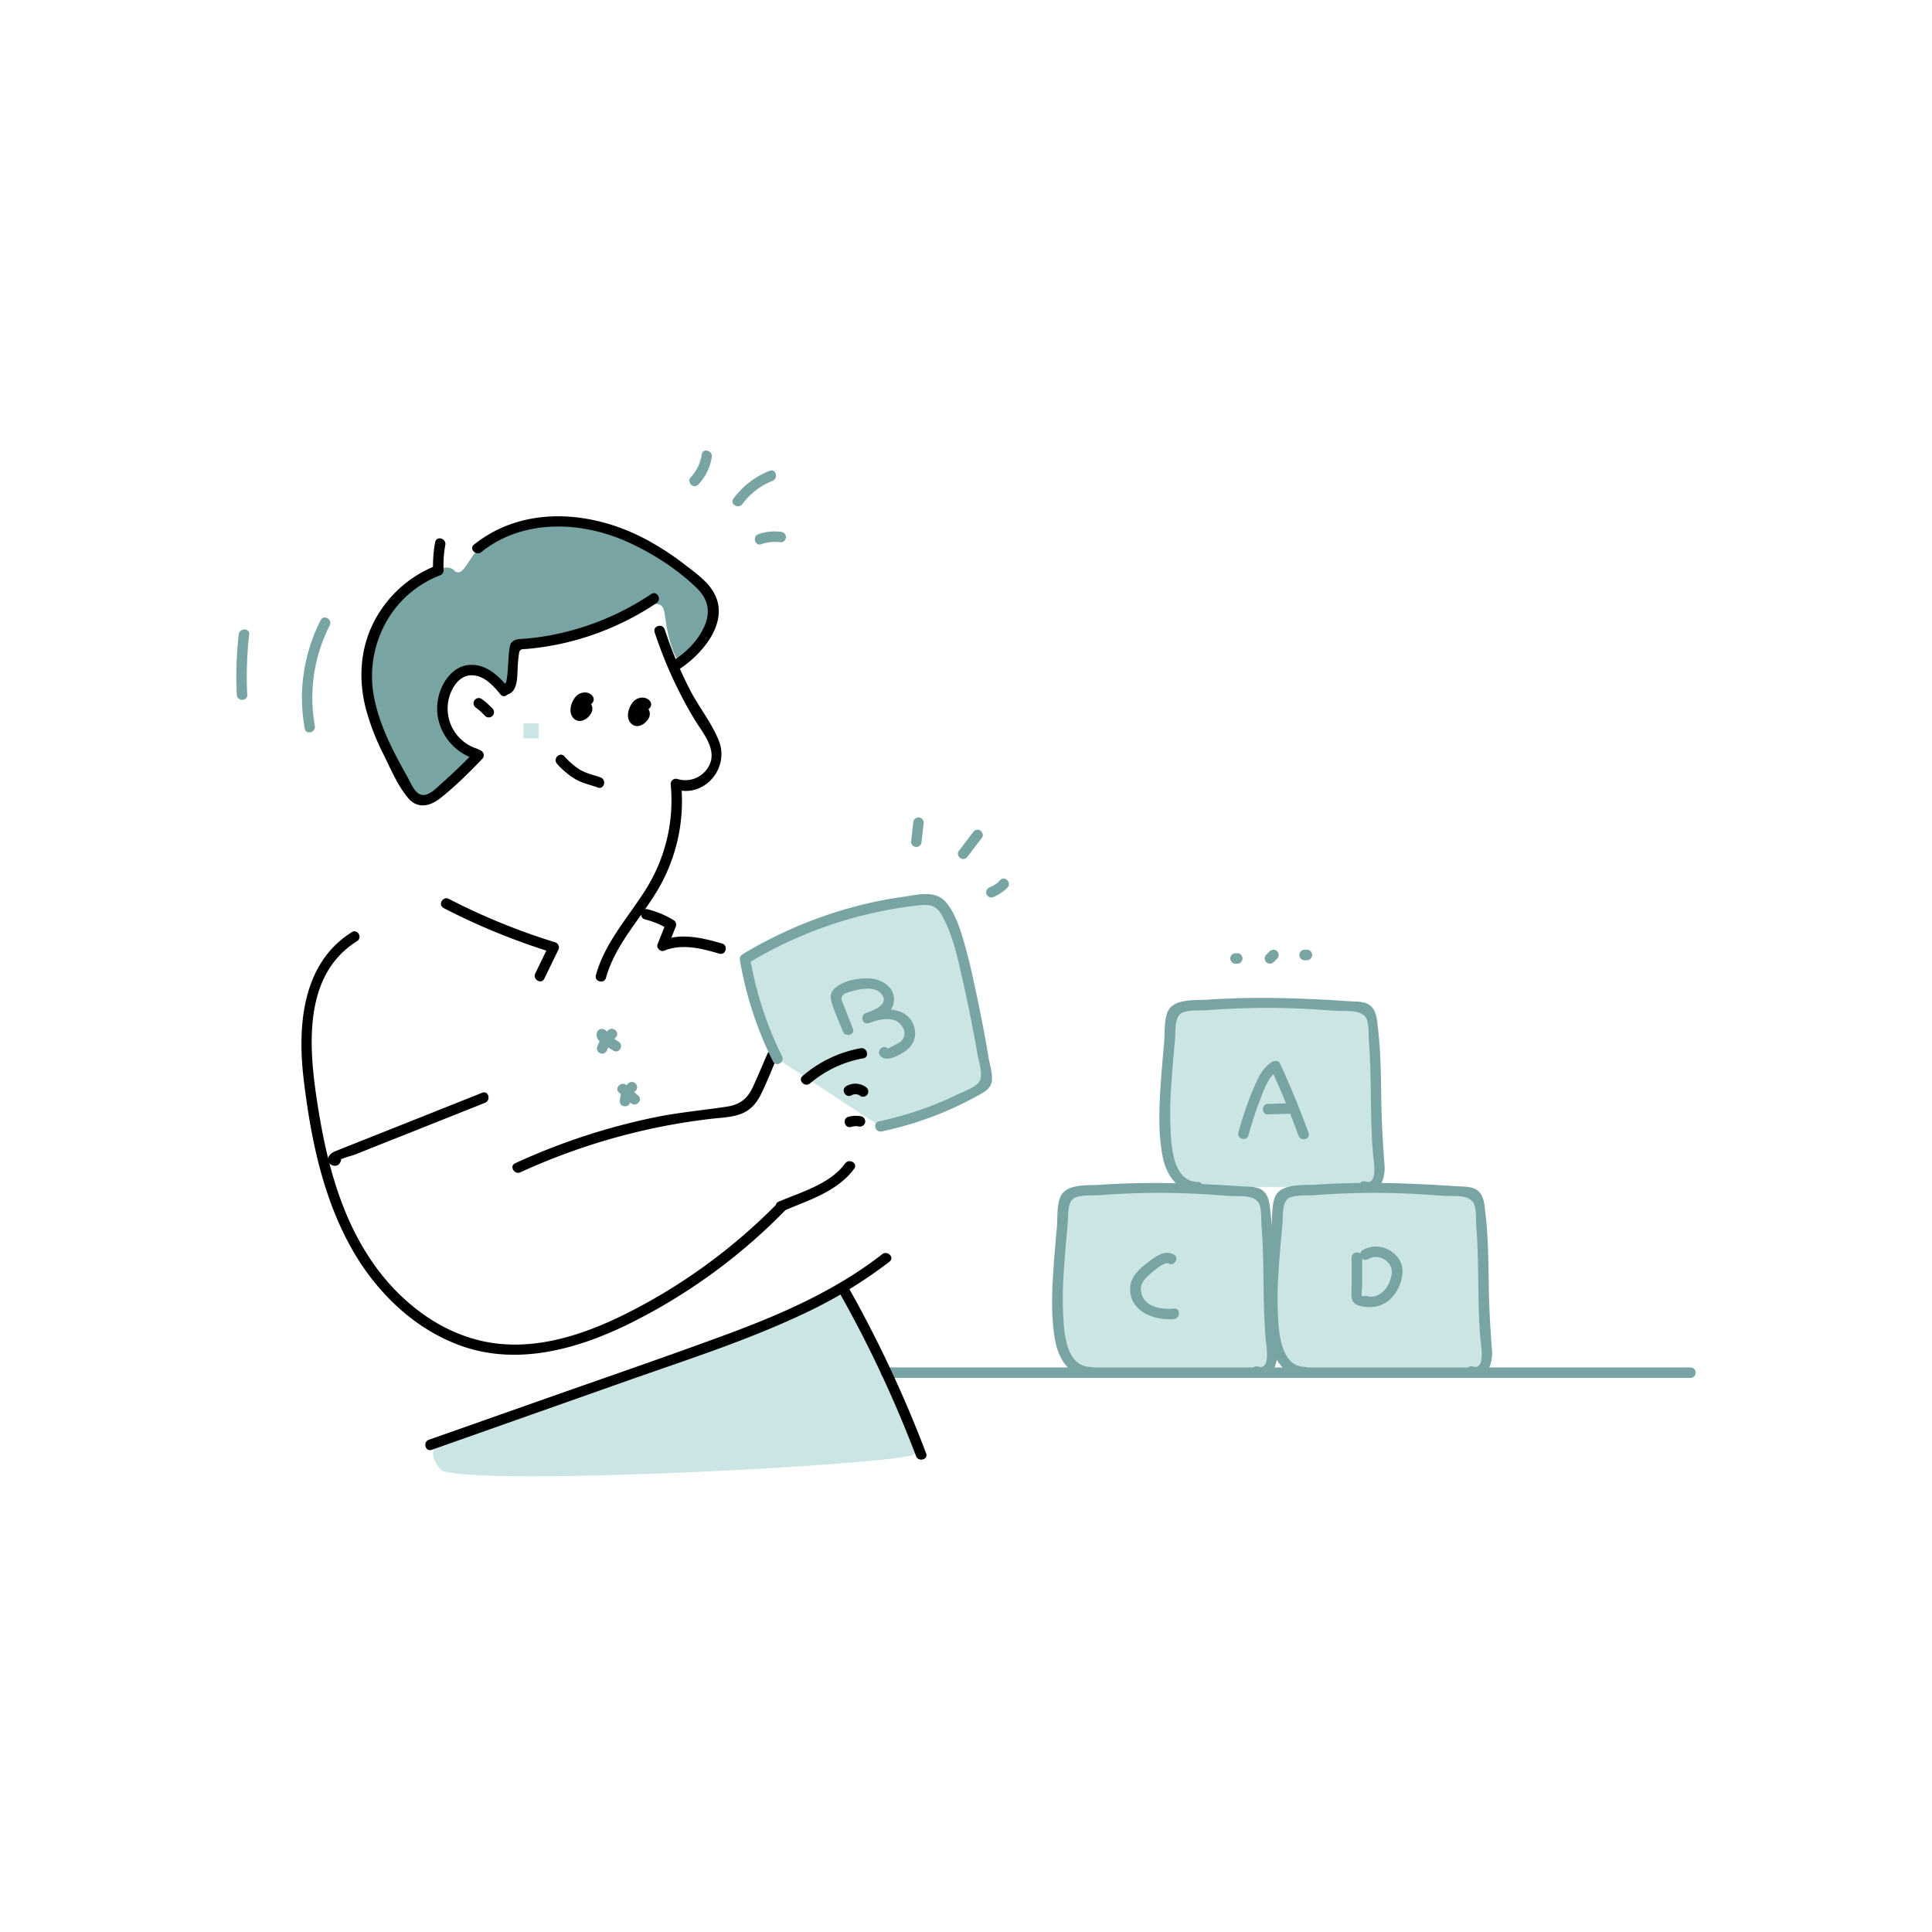 <svg viewBox="0 0 1000 1000" width="1000" height="1000" xmlns="http://www.w3.org/2000/svg"><path d="M228.57 761.12s-11.55-11.29 2.81-16.36l120.2-42.45c7.52-2.66 51.88-19.52 57.45-22.09s14.87-7.12 17.73-8.67 12.25-6 18.38 8.67S484 747.78 472.58 753 249 769.54 228.57 761.12z" fill="#cae5e3"/><path d="M212.87 302.92s16.5-13.39 22.11-7.78 7.89-11.22 19.74-16.52 40.49-14.44 62.43-4 50.67 28.08 52.11 35.24 2 10.69-3.67 18.4-12 23.32-17.42 8-2.55-21.93-7.13-23.44-9.63 6.31-18.71 8.42-51.39 11.12-51.39 11.12-4.67 8.28-5.78 15.49-2.27 8.07-10.87 2.9-21.23-3.14-23.29 6.35-1.66 21.76 4.62 26.53 13.18 6.59 6.29 13.14-21.37 25.56-27.72 15.5-23.41-38.46-24.5-46.41-1.08-27.13 3.59-36.71 8-14.53 8.65-15.35" fill="#78a5a3"/><g fill="#cae5e3"><path d="M402.46 548.09a180.15 180.15 0 01-16.86-51.73 218 218 0 0192.4-30.7 12.9 12.9 0 016 .41c2.36.95 4 3.17 5.25 5.36 5 8.5 7.56 18.2 9.84 27.8q6.79 28.59 11.33 57.64a6.73 6.73 0 01-.12 3.65 6.56 6.56 0 01-3.08 2.82A177.94 177.94 0 01455.6 583"/><path d="M438.82 533.13l-5.58-14.29c-.53-1.36-1.05-2.93-.36-4.22a4.56 4.56 0 011.93-1.7 28.65 28.65 0 0112.72-3.8 15.25 15.25 0 018.12 1.45 7.94 7.94 0 014.38 6.65 8.49 8.49 0 01-3.85 6.59 24.8 24.8 0 01-7.25 3.14c4.73-2 10.14-3.13 14.94-1.36s8.45 7.33 6.62 12.11c-1.67 4.36-6.72 6.21-11.19 7.55-.66.19-1.7.13-1.67-.56M564.52 710.23c-5 .31-9.68-3-12.29-7.27s-3.5-9.34-4-14.32c-1.69-15.74-.32-31.64 1-47.42l1.55-17.83a9 9 0 01.63-3c1.34-2.89 5.1-3.51 8.28-3.74 17-1.25 34.08-2.49 51.14-1.9 5.07.18 10.13.52 15.19.86l21.91 1.48a8.14 8.14 0 013.29.68c2.25 1.17 2.92 4 3.28 6.54 3.44 24.15 1 48.8 3.72 73.06.33 3 .72 6.2-.46 9s-4.57 4.91-7.3 3.58M675.68 710.23c-5 .31-9.68-3-12.29-7.27s-3.5-9.34-4-14.32c-1.69-15.74-.32-31.64 1-47.42l1.61-17.83a9 9 0 01.63-3c1.34-2.89 5.1-3.51 8.28-3.74 17-1.25 34.08-2.49 51.14-1.9 5.07.18 10.13.52 15.19.86l21.91 1.48a8.14 8.14 0 013.29.68c2.25 1.17 2.92 4 3.27 6.54 3.44 24.15 1.06 48.8 3.73 73.06.33 3 .72 6.2-.46 9s-4.57 4.91-7.3 3.58"/><path d="M620.1 614.47c-5 .31-9.68-3-12.29-7.26s-3.5-9.35-4-14.33c-1.69-15.74-.32-31.64 1.05-47.42l1.55-17.82a9 9 0 01.63-3c1.34-2.89 5.1-3.5 8.28-3.74 17-1.24 34.08-2.49 51.14-1.89 5.07.17 10.13.51 15.19.85l21.91 1.48a8.31 8.31 0 013.29.68c2.25 1.17 2.92 4 3.27 6.54 3.45 24.15 1.06 48.81 3.73 73.06.33 3 .72 6.2-.46 9s-4.57 4.92-7.3 3.58M606.11 651.66c-1.18-1.18-3.18-.54-4.64.26a44.94 44.94 0 00-8.83 6.22 15.56 15.56 0 00-4.31 5.54c-1.9 4.73.54 10.41 4.68 13.36s9.57 3.56 14.62 3"/><path d="M643.58 586.9c2.69-9.63 5.86-19.18 10.44-28.07 1.45-2.83 3.25-5.76 6.18-7q8 17.32 14.52 35.28M656.3 574.09l12.79-.39M702.31 650.86v20.07a2.28 2.28 0 00.35 1.48 2.33 2.33 0 001.34.59 21.38 21.38 0 006.88.73 12.66 12.66 0 008.1-4.65 19.87 19.87 0 003.9-8.64 10.15 10.15 0 00-.08-5.47 9.09 9.09 0 00-2-3 13.53 13.53 0 00-6.59-4 9.33 9.33 0 00-7.44 1.32M475.4 425.81l-1.1 9.89M498.56 441.91l7.42-9.76M513.11 461.79a16.47 16.47 0 006.44-4.35M639.34 496.11h.9M657.32 496.06l1.81-1.8M675.4 494.31h.9"/></g><path d="M338.83 327.22a221.37 221.37 0 0020.71 45.25c3.74 6.17 10.66 14.07 8.31 21.84a13.81 13.81 0 01-17.29 8.87 2.72 2.72 0 00-3.42 2.61 86.58 86.58 0 01-13.35 55.3c-9.08 14.25-20.72 27-25.36 43.61-.93 3.36 4.28 4.8 5.22 1.44 4.93-17.68 18.29-30.86 27.3-46.41a90.34 90.34 0 0011.6-53.94l-3.42 2.61c15.11 5.11 28.57-10.56 23-24.83-3.62-9.26-10.33-17.47-14.9-26.31a213.49 213.49 0 01-13.17-31.47c-1.09-3.29-6.32-1.88-5.22 1.43zM262.89 355.6c-4.92-5.91-11.21-11.78-19.46-11.46-7.52.3-12.83 6.35-15.37 13-5.66 14.82 2.65 30.66 17.39 35.59 3.31 1.11 4.73-4.11 1.44-5.21a21.81 21.81 0 01-14.59-25.88c1.38-5.59 5.4-12.22 11.91-12.11s11.09 5.38 14.86 9.91c2.22 2.68 6-1.17 3.82-3.83z"/><path d="M260.85 359.73c7-.19 6.85-8.24 7.06-13.39.1-2.33.28-4.66.56-7 .47-3.91 1.17-3.16 4.83-3.51 4.53-.42 9.05-1.05 13.53-1.9a143.66 143.66 0 0053-21.8c2.88-1.92.18-6.61-2.73-4.67a139.76 139.76 0 01-50.83 21.09 134 134 0 01-13.8 2c-2.67.23-6-.15-7.84 2.22-2.24 2.88-.94 21.49-3.75 21.57-3.48.1-3.49 5.51 0 5.41z"/><path d="M249.13 285.73c22-17.6 52.79-16 77.19-4.54 12.28 5.75 24.57 13.68 34.31 23.17 5.89 5.75 7.31 12.38 3.91 19.94-3.11 6.92-8.6 12.6-14.82 16.82-2.86 1.94-.16 6.63 2.73 4.67 11.06-7.49 24.39-23 17.88-37.34-3-6.71-9.58-11.36-15.24-15.72a146 146 0 00-21.46-13.94c-27.72-14.5-62.71-17.36-88.32 3.12-2.72 2.17 1.13 6 3.82 3.82zM225.24 280.55a67.23 67.23 0 00-1.07 14.65l2-2.61A61.5 61.5 0 00194 321c-7.5 14.05-8.6 29.93-4.78 45.27a121.44 121.44 0 009.31 24.25c3.65 7.4 7.37 16.26 12.75 22.58 4.81 5.67 11.19 4.3 16.53.11 7.81-6.13 15-13.31 21.83-20.45 2.41-2.51-1.41-6.34-3.83-3.83-5.46 5.68-11.12 11.15-17 16.35-3.11 2.74-8.36 8.81-12.79 5-2.33-2-3.82-5.83-5.3-8.46-7.16-12.72-14.08-25.92-17-40.34-5.38-26.44 8.36-53.76 33.89-63.62a2.8 2.8 0 002-2.61 60.29 60.29 0 01.87-13.21c.62-3.41-4.6-4.87-5.21-1.44z"/><path d="M246.42 366.34a32.43 32.43 0 014.64 4.2 2.7 2.7 0 003.83-3.82 39.39 39.39 0 00-5.74-5.05 2.72 2.72 0 00-3.7 1 2.77 2.77 0 001 3.7zM306.65 360.15c-2.4-2.76-6.68-2-8.84.65s-3.67 7.47-1.36 10.48c2.73 3.54 7.16 1.55 9.19-1.57a4.71 4.71 0 00.25-5.33 3.86 3.86 0 00-5.05-1.21 2.72 2.72 0 00-1 3.7 2.77 2.77 0 003.7 1l.33-.15-1.36.37v.05l-1.19-.7c0-.72-.13-.89-.32-.5a2.6 2.6 0 01-.48.57c-.05.11-.32.18-.3.33.41.35.56.37.46.05a1.19 1.19 0 010-.62 6.61 6.61 0 01.4-1.38 4.18 4.18 0 011-1.78c.41-.34.46-.39.71-.1 2.29 2.63 6.1-1.21 3.82-3.83zM336.39 362.81c-2.41-2.76-6.68-2-8.84.65s-3.67 7.47-1.36 10.47c2.72 3.55 7.16 1.56 9.19-1.57a4.71 4.71 0 00.25-5.33 3.88 3.88 0 00-5.06-1.2 2.73 2.73 0 00-1 3.7 2.79 2.79 0 003.71 1l.33-.15-1.37.37-1.2-.69c0-.72-.12-.89-.31-.51a2.43 2.43 0 01-.48.58c-.06.1-.32.18-.3.33.41.35.56.37.46 0a1.19 1.19 0 010-.62 6.61 6.61 0 01.4-1.38 4.08 4.08 0 011-1.78c.41-.34.46-.39.71-.1 2.29 2.62 6.1-1.22 3.82-3.83zM288.27 395.3a41.87 41.87 0 009.17 7.78c3.77 2.27 7.89 3.05 12 4.55 3.27 1.2 4.68-4 1.44-5.22-3.63-1.33-7.31-2-10.67-4a36.39 36.39 0 01-8.07-6.94c-2.35-2.57-6.17 1.26-3.83 3.83zM182.11 482.48c-25.82 16.13-28.19 48.72-24.94 76.08 3.58 30.06 9.77 60.81 24.72 87.48 12.64 22.54 32.45 42 57.12 50.67 28.61 10.08 59 1.85 85.29-10.87a296.05 296.05 0 0082.14-59.39c2.44-2.49-1.38-6.31-3.83-3.82a295 295 0 01-67 51.22c-24.78 13.79-53.82 26-82.77 20.93-24.51-4.34-45.48-20.67-59.55-40.71-16.3-23.23-23.86-51.31-28.37-79-4.77-29.24-9.6-69.51 19.9-87.94 2.94-1.84.23-6.52-2.73-4.67z"/><path d="M249.61 565.6l-42.69 17-20.92 8.31c-3.63 1.45-7.27 2.88-10.9 4.34-2.17.87-3.81 1.38-5 3.46a2.72 2.72 0 000 2.73 3.42 3.42 0 002.67 1.91 2.83 2.83 0 003.05-1.24l.28-.45c1.86-3-2.82-5.68-4.67-2.73l-.28.45 3.05-1.24.57.57v2.73c1.11-1.88 7-3.05 9.07-3.87l10-4L212.9 586l38.15-15.19c3.19-1.27 1.8-6.5-1.44-5.21zM229.6 470a343.26 343.26 0 0056.28 23l-1.61-4-7.22 14.84c-1.51 3.12 3.15 5.87 4.67 2.73q3.61-7.41 7.22-14.84a2.75 2.75 0 00-1.62-4 335.58 335.58 0 01-55-22.46c-3.09-1.59-5.83 3.07-2.73 4.67zM269.37 606.77a329.32 329.32 0 0178.17-24.62q10.51-1.9 21.15-3.12c5.19-.58 10.73-.69 15.6-2.8 4.42-1.92 7.32-5.33 9.45-9.57 3-6 5.44-12.31 8.12-18.45 1.38-3.16-3.28-5.92-4.67-2.73-2.5 5.71-4.88 11.49-7.5 17.14-2.84 6.11-6.72 9.14-13.43 10.17-12.49 1.9-25 3-37.39 5.54a334.5 334.5 0 00-72.23 23.77c-3.17 1.45-.42 6.11 2.73 4.67zM419.28 560.78a58.25 58.25 0 0127.58-13c3.42-.62 2-5.84-1.44-5.21a63.54 63.54 0 00-30 14.35c-2.65 2.26 1.19 6.07 3.83 3.82zM437.46 602.18c-7.84 10.69-22.73 14.83-34.4 19.78-3.2 1.35-.44 6 2.73 4.67 12.9-5.47 27.71-9.94 36.34-21.72 2.06-2.81-2.63-5.51-4.67-2.73zM440.76 566.92a4 4 0 014.62.39 2.72 2.72 0 003.7-1 2.76 2.76 0 00-1-3.7 9.26 9.26 0 00-10.08-.39c-3 1.75-.28 6.43 2.73 4.67zM440.54 583.29a8.4 8.4 0 013.89-.25 2.78 2.78 0 003.32-1.89 2.73 2.73 0 00-1.89-3.33 14.71 14.71 0 00-6.76.25c-3.34.95-1.92 6.17 1.44 5.22zM333.82 475.86a44.35 44.35 0 0112.1 5.06l-1.25-3.05-4.33 10.91c-.73 1.83 1.49 4.07 3.32 3.33 9.49-3.82 19.25-1.22 28.67 1.49 3.35 1 4.78-4.25 1.44-5.21-10.28-3-21.21-5.65-31.54-1.49l3.32 3.32 4.34-10.91a2.73 2.73 0 00-1.24-3.06 48.93 48.93 0 00-13.39-5.6c-3.37-.86-4.81 4.35-1.44 5.21zM223.44 750.43l100.95-35.65C354.9 704 386 694.1 415.29 680.3a236.37 236.37 0 0045.15-27.3c2.74-2.14-1.11-5.94-3.82-3.83-24.74 19.34-53.86 31.74-83.13 42.49-31.67 11.62-63.6 22.55-95.4 33.78L222 745.21c-3.26 1.15-1.86 6.38 1.44 5.22z"/><g fill="#78a5a3"><path d="M404.79 546.72a183.13 183.13 0 01-16.58-51.08l-1.21 3.05a215.85 215.85 0 0189.31-30.15c5.1-.52 8.36.26 11.09 5a64.24 64.24 0 015 11.26c2.64 7.73 4.36 15.78 6.15 23.73q2.81 12.42 5.17 24.93 1.18 6.25 2.27 12.53c.74 4.32 3.64 11.78-.06 15-3.08 2.69-8.22 4.48-11.89 6.22q-6.15 2.94-12.51 5.37a183.44 183.44 0 01-26.59 7.84c-3.4.73-2 5.95 1.44 5.21a178.37 178.37 0 0051.5-19.53c2.53-1.47 4.8-3 5.4-6.06.75-3.85-1-8.84-1.58-12.61q-2.52-15-5.64-29.82c-2.06-9.79-4.12-19.65-6.89-29.26-2.1-7.28-4.81-16.36-10.17-22s-14.27-3.18-21.22-2.21a215.72 215.72 0 00-26.61 5.46 223.64 223.64 0 00-56.93 24.4 2.82 2.82 0 00-1.25 3.06 187.84 187.84 0 0017.13 52.37c1.56 3.12 6.22.38 4.67-2.73z"/><path d="M441.43 532.41c-1.63-4.17-3.28-8.33-4.88-12.51-.73-1.9-1.64-2.85-.38-4.65 1-1.47 4.6-2.13 6.3-2.58 3.91-1 10.39-2 13.49 1.5 5 5.54-4 9-7.75 10.17l1.44 5.22c5.54-2.15 14.12-4.15 17.69 2.32a5.66 5.66 0 01-1.51 7.51 66.19 66.19 0 01-6.29 3.39c-2.39-2.54-6.21 1.29-3.82 3.82 2.94 3.11 8.52.13 11.58-1.67 3.95-2.31 6.73-6.17 6.31-10.89-1.13-12.86-16.27-13.23-25.4-9.7-3.18 1.23-1.95 6.29 1.44 5.22 5.53-1.75 12.05-4.5 13-11 .93-6.79-5.25-11.31-11.36-12s-15.65.87-19.86 5.69c-2 2.26-1.56 4.66-.74 7.33 1.48 4.85 3.73 9.58 5.58 14.3 1.25 3.2 6.48 1.81 5.21-1.44zM458.53 713.19H875c3.48 0 3.49-5.41 0-5.41H458.53c-3.48 0-3.48 5.41 0 5.41z"/><path d="M564.52 707.53c-10.72-.1-13-12.47-13.82-20.86a179.86 179.86 0 01-.19-26.67c.5-8.92 1.35-17.81 2.13-26.7.36-4.12-.43-11.92 4.11-13.56 3.7-1.33 8.9-.86 12.77-1.13a397.1 397.1 0 0153.66-.52L636 619c4.47.3 12.63-.8 15.4 3.48 1.82 2.82 1.29 9 1.57 12.35.39 4.8.62 9.61.76 14.42.29 9.63.25 19.28.55 28.91.16 5.14.42 10.27.88 15.38.27 3.06 2.71 15.86-4 13.81-3.34-1-4.76 4.19-1.44 5.21 8.76 2.7 11.89-6.86 11.35-13.66-.94-11.75-1.54-23.4-1.7-35.2s-.3-23.76-1.69-35.57c-.42-3.54-.53-7.67-2.8-10.61-2.81-3.65-7.79-3.18-11.95-3.46-24.65-1.66-48.76-2.51-73.44-.81-6.1.42-17.8-.82-20.71 6.43-1.83 4.57-1.33 10.8-1.75 15.65-.58 6.59-1.18 13.17-1.64 19.77-.91 12.93-1.59 26.47.87 39.29 1.81 9.41 7.73 18.5 18.23 18.6 3.48 0 3.49-5.38 0-5.41z"/><path d="M675.68 707.53c-10.72-.1-13-12.47-13.82-20.86a178.51 178.51 0 01-.19-26.67c.5-8.92 1.35-17.81 2.13-26.7.35-4.12-.43-11.92 4.11-13.56 3.7-1.33 8.9-.86 12.77-1.13a397.1 397.1 0 0153.66-.52l12.81.86c4.46.3 12.62-.8 15.4 3.48 1.82 2.82 1.29 9 1.57 12.35.39 4.8.62 9.61.76 14.42.29 9.63.25 19.28.55 28.91.16 5.14.42 10.27.87 15.38.28 3.06 2.72 15.86-3.95 13.81-3.34-1-4.76 4.19-1.44 5.21 8.76 2.7 11.89-6.86 11.35-13.66-.94-11.75-1.54-23.4-1.7-35.2s-.3-23.76-1.7-35.57c-.41-3.54-.52-7.67-2.79-10.61-2.81-3.65-7.79-3.18-12-3.46-24.65-1.66-48.76-2.51-73.44-.81-6.1.42-17.8-.82-20.71 6.43-1.83 4.57-1.33 10.8-1.76 15.65-.57 6.59-1.17 13.17-1.63 19.77-.91 12.93-1.59 26.47.87 39.29 1.81 9.41 7.73 18.5 18.23 18.6 3.48 0 3.48-5.38 0-5.41z"/><path d="M620.1 611.77c-10.72-.09-13-12.47-13.82-20.85a178.66 178.66 0 01-.19-26.68c.5-8.91 1.35-17.81 2.13-26.7.35-4.12-.43-11.92 4.11-13.55 3.7-1.34 8.9-.87 12.77-1.14a397.1 397.1 0 0153.66-.52l12.81.86c4.47.3 12.62-.8 15.4 3.49 1.82 2.81 1.29 8.94 1.57 12.35.39 4.79.62 9.6.76 14.41.29 9.64.25 19.28.55 28.92.16 5.13.42 10.26.88 15.38.27 3 2.71 15.85-4 13.8-3.34-1-4.76 4.19-1.44 5.22 8.76 2.69 11.89-6.87 11.35-13.67-.94-11.75-1.54-23.4-1.7-35.19s-.3-23.77-1.69-35.57c-.42-3.54-.53-7.67-2.8-10.61-2.81-3.66-7.79-3.19-12-3.47-24.65-1.66-48.76-2.51-73.44-.81-6.1.42-17.8-.82-20.71 6.43-1.83 4.58-1.33 10.8-1.75 15.65-.58 6.59-1.18 13.18-1.64 19.77-.91 12.94-1.59 26.48.87 39.29 1.81 9.41 7.73 18.51 18.23 18.6 3.48 0 3.49-5.38 0-5.41zM607.48 649.32c-4.81-2.68-10 1.52-13.71 4.39-4.1 3.14-8.45 7.09-8.77 12.62-.7 12.37 12.38 17.32 22.63 16.39 3.44-.3 3.47-5.72 0-5.4-6.6.59-15.58-.72-17-8.65-.68-3.69 1.38-6.27 4-8.62 1.22-1.12 8-7.31 10.2-6.06 3 1.7 5.77-3 2.73-4.67z"/><path d="M646.19 587.62c1.68-6 3.49-11.87 5.75-17.62 2-5.13 4.4-13.08 9.62-15.82l-3.7-1q7.82 17 14.25 34.64c1.19 3.24 6.41 1.84 5.21-1.44q-6.68-18.25-14.78-35.93c-.63-1.37-2.52-1.59-3.71-1-5.66 3-8.13 9.58-10.5 15.14a175.65 175.65 0 00-7.33 21.59c-.94 3.36 4.27 4.79 5.22 1.44z"/><path d="M656.3 576.79l12.79-.39c3.47-.11 3.49-5.51 0-5.41l-12.79.39c-3.48.11-3.49 5.52 0 5.41zM699.6 650.86v15.51c0 2.72-.73 6.46 1.7 8.38s8 2.07 11 1.49a15.52 15.52 0 008.62-5.22c4.08-4.74 7-13.3 3.37-19-4-6.34-12.34-8.82-18.88-5-3 1.74-.29 6.42 2.73 4.67 5.67-3.27 13.37 1.52 12.16 8.09-.76 4.15-2.93 8.54-6.88 10.46a8.4 8.4 0 01-4.24.91 9 9 0 00-4.12-.19c-.61-.69 0-4.65 0-5.47v-14.6c0-3.48-5.41-3.48-5.41 0zM472.7 425.81l-1.11 9.89a2.73 2.73 0 002.71 2.71 2.77 2.77 0 002.7-2.71l1.11-9.89a2.74 2.74 0 00-2.71-2.71 2.77 2.77 0 00-2.7 2.71zM500.9 443.27l7.42-9.76c.89-1.17.17-3-1-3.7a2.78 2.78 0 00-3.7 1l-7.42 9.76c-.89 1.17-.18 3 1 3.7a2.76 2.76 0 003.7-1zM513.83 464.4a20.44 20.44 0 007.64-5c2.37-2.54-1.44-6.38-3.83-3.83a14.14 14.14 0 01-5.25 3.65 2.78 2.78 0 00-1.88 3.33 2.71 2.71 0 003.32 1.89zM639.34 498.81h.9a2.71 2.71 0 100-5.41h-.9a2.71 2.71 0 000 5.41zM659.23 498l1.81-1.8a2.7 2.7 0 10-3.83-3.82l-1.8 1.79a2.7 2.7 0 103.82 3.83zM675.4 497h.9a2.71 2.71 0 100-5.41h-.9a2.71 2.71 0 100 5.41z"/></g><path d="M434.77 669.6a620.09 620.09 0 0139.37 84.07c1.22 3.22 6.45 1.82 5.21-1.44a629.15 629.15 0 00-39.91-85.36c-1.71-3-6.39-.31-4.67 2.73z"/><path d="M270.94 374.38h7.81v7.81h-7.81z" fill="#cae5e3"/><g fill="#78a5a3"><path d="M314.28 543.39a16.71 16.71 0 014.35-6.34c2.55-2.38-1.28-6.19-3.83-3.82a22.56 22.56 0 00-5.73 8.72 2.72 2.72 0 001.88 3.33 2.76 2.76 0 003.33-1.89z"/><path d="M309 534.44c-.73 2.34.7 4.29 2.53 5.59s4 2.53 5.92 3.78c3 1.88 5.67-2.8 2.73-4.67l-3.72-2.37c-.62-.39-1.28-.75-1.86-1.18-.84-.62-.16-.41-.38.29 1-3.33-4.18-4.76-5.22-1.44zM326.23 570a6.93 6.93 0 012.75-5.38 2.73 2.73 0 000-3.83 2.78 2.78 0 00-3.82 0 12.17 12.17 0 00-4.34 9.21c-.07 3.48 5.34 3.48 5.41 0z"/><path d="M320.41 565.51l6.15 5.45c2.6 2.3 6.44-1.51 3.83-3.83l-6.15-5.45c-2.6-2.3-6.44 1.51-3.83 3.83zM166 320.93a88.5 88.5 0 00-8.26 56.22c.62 3.42 5.83 2 5.22-1.44a82.32 82.32 0 017.71-52c1.58-3.09-3.09-5.83-4.67-2.73zM123.56 328.38a193.26 193.26 0 00-1 31.27c.17 3.46 5.58 3.48 5.41 0a193.26 193.26 0 011-31.27c.39-3.45-5-3.42-5.41 0zM384.27 260.9a35.72 35.72 0 0115.57-12c3.2-1.27 1.81-6.5-1.44-5.22a42.33 42.33 0 00-18.8 14.47c-2.07 2.8 2.62 5.5 4.67 2.73zM394 281.68a21.69 21.69 0 0110.11-1c1.46.19 2.69-1.38 2.7-2.71a2.76 2.76 0 00-2.7-2.7 25.18 25.18 0 00-11.55 1.21c-3.27 1.13-1.86 6.35 1.44 5.21zM361.38 250.87a27.06 27.06 0 007.06-14.27c.54-3.41-4.67-4.87-5.21-1.44a22.2 22.2 0 01-5.67 11.84c-2.37 2.55 1.45 6.38 3.82 3.83z"/></g></svg>